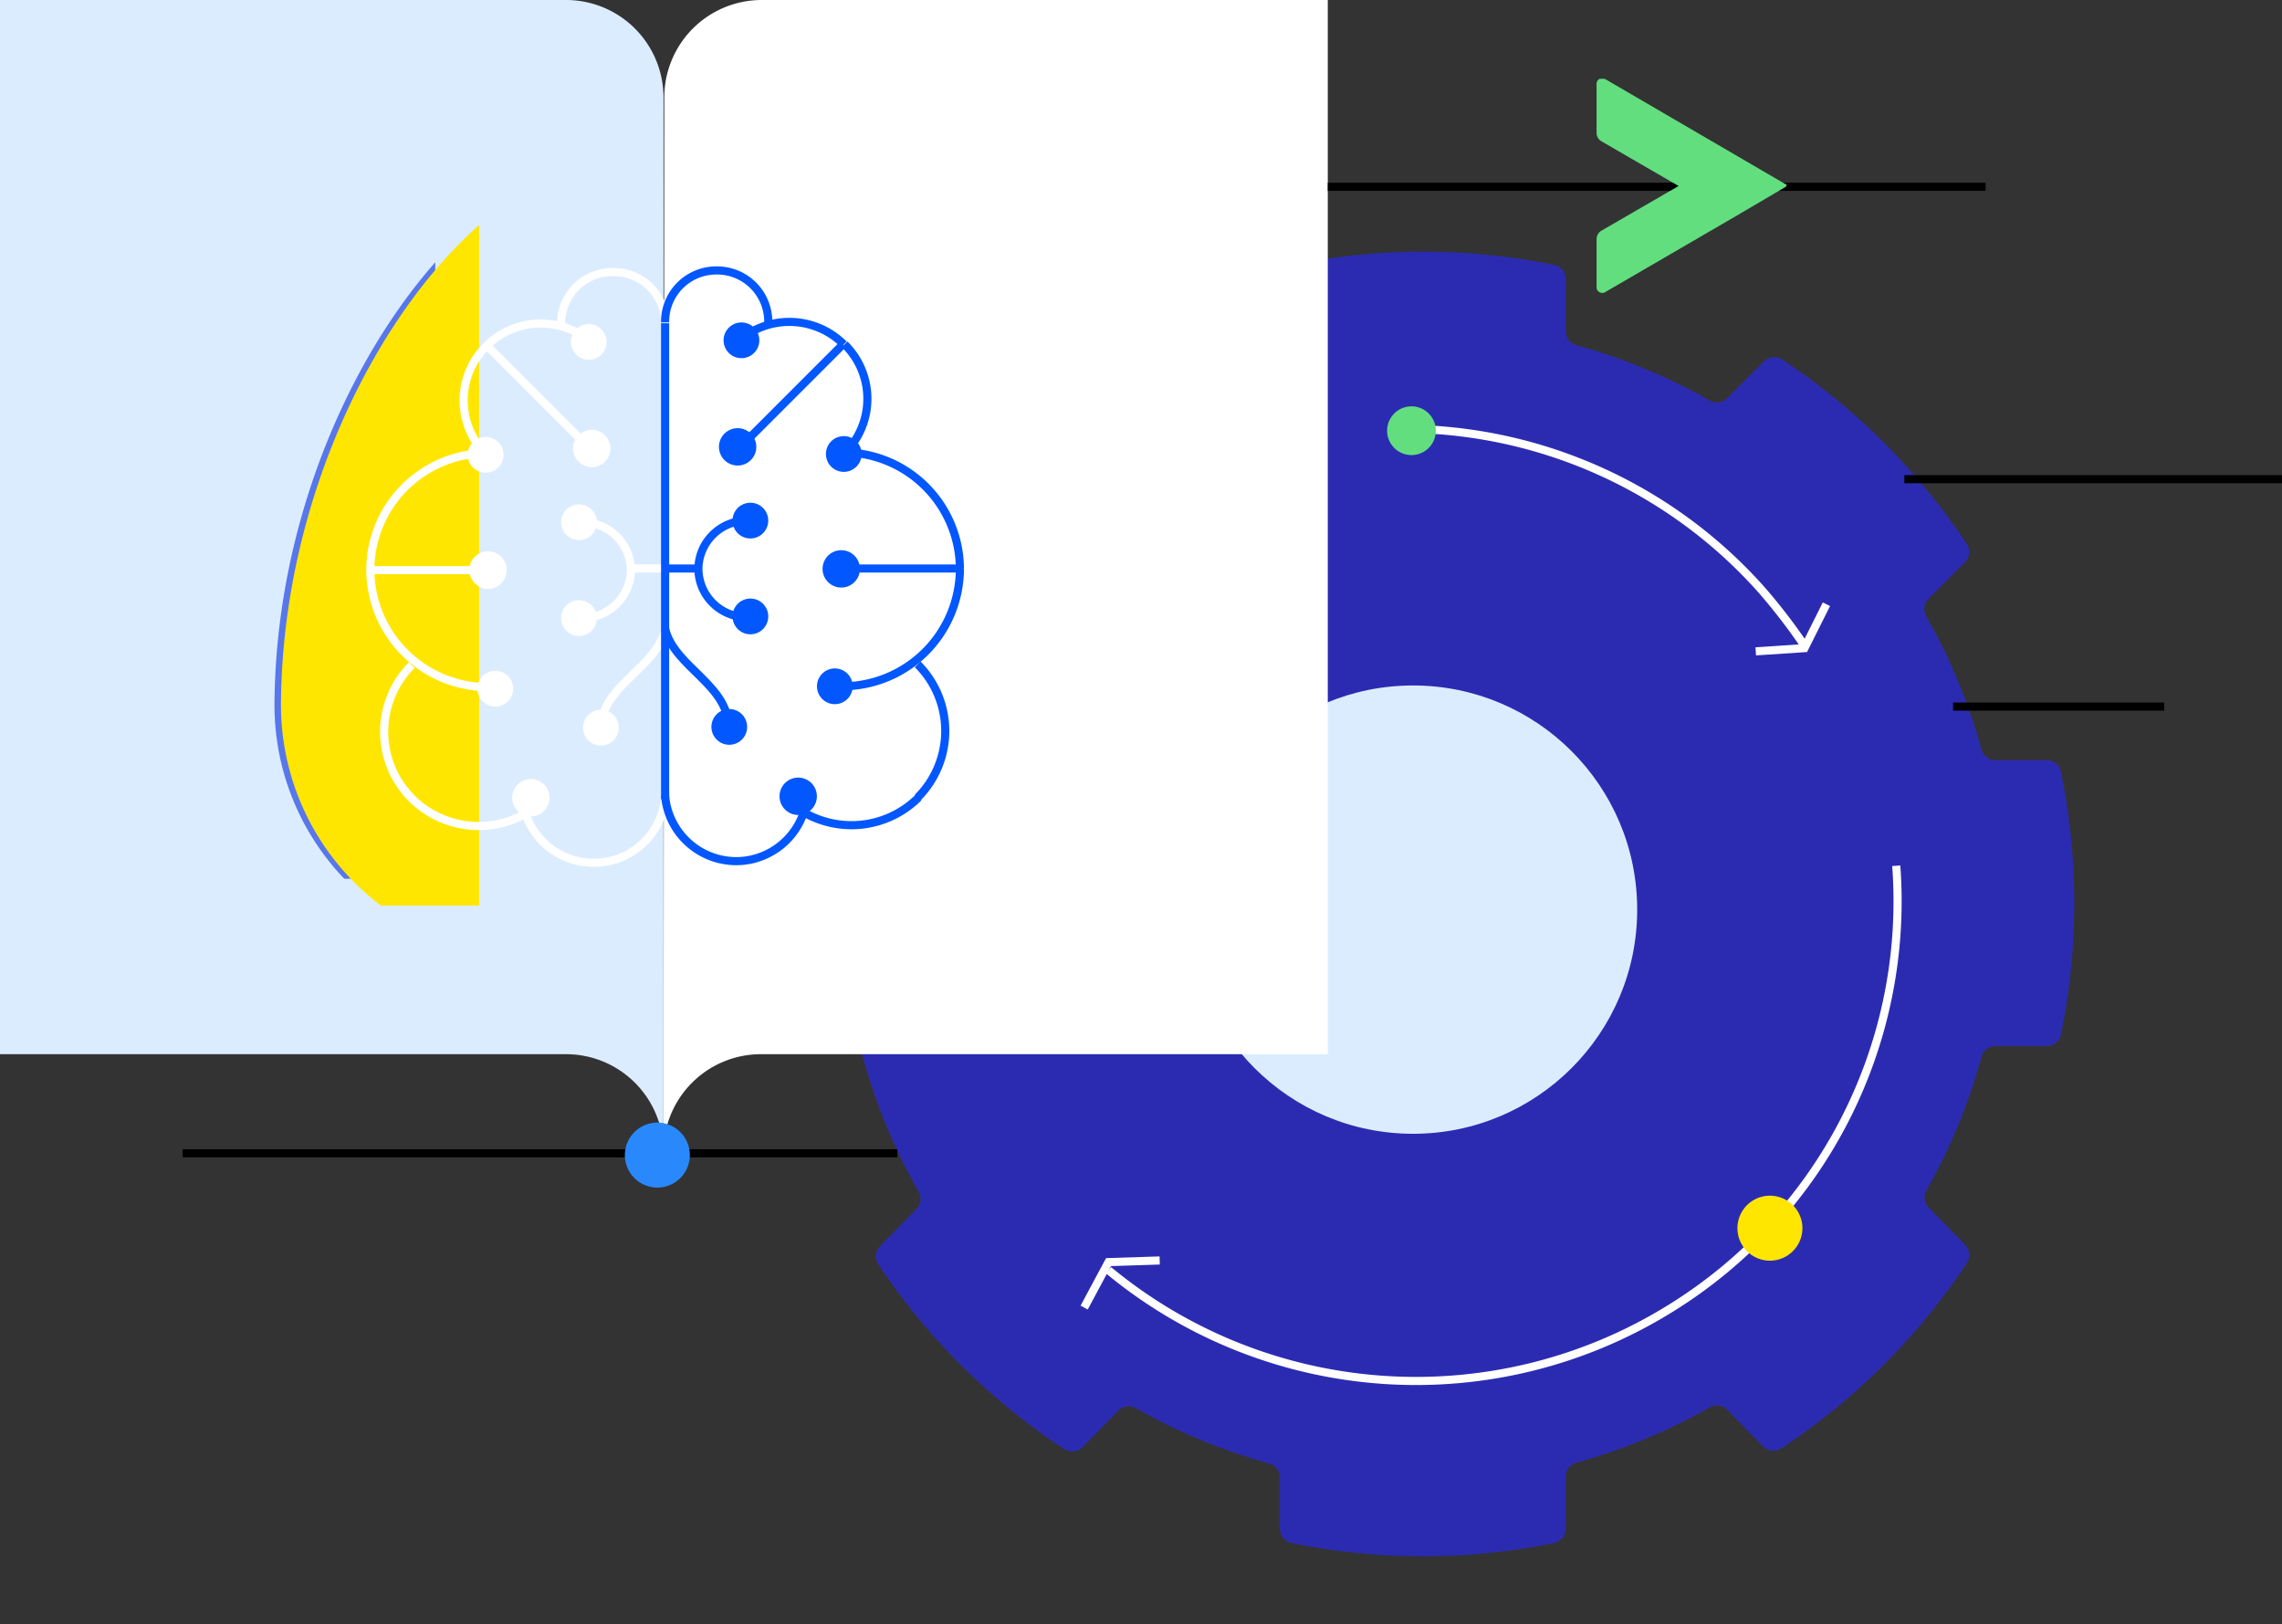 <?xml version="1.0"?>
<svg xmlns="http://www.w3.org/2000/svg" xmlns:xlink="http://www.w3.org/1999/xlink" width="281" height="200" viewBox="0 0 281 200">
  <rect x="0" y="0" width="281" height="200" fill="#333333" stroke="none"/>
  <defs>
    <path id="reuse-0" d="M0 0h53.6v108.2H0z" style="stroke:#707070;fill:#5777ea" />
  </defs>
  <defs>
    <clipPath id="a">
      <path d="M1.6 64.2a1.8 1.8 0 0 1 1.8-1.4h6.3a1.8 1.8 0 0 0 1.8-1.3A70.7 70.7 0 0 1 18.3 45 1.8 1.8 0 0 0 18 43l-4.5-4.5a1.8 1.8 0 0 1-.2-2.3A80.8 80.8 0 0 1 36 13.3a1.8 1.8 0 0 1 2.3.2l4.4 4.5a1.8 1.8 0 0 0 2.2.3 70.8 70.8 0 0 1 16.4-6.8 1.8 1.8 0 0 0 1.3-1.8V3.4a1.8 1.8 0 0 1 1.5-1.8 80.8 80.8 0 0 1 32.2 0 1.8 1.8 0 0 1 1.5 1.8v6.3a1.8 1.8 0 0 0 1.3 1.8 71.3 71.3 0 0 1 16.4 6.8 1.8 1.8 0 0 0 2.2-.3l4.4-4.5a1.8 1.8 0 0 1 2.3-.2A80.7 80.7 0 0 1 147.3 36a1.8 1.8 0 0 1-.2 2.3l-4.4 4.4a1.8 1.8 0 0 0-.3 2.2 71.4 71.4 0 0 1 6.8 16.4 1.8 1.8 0 0 0 1.7 1.3h6.3a1.8 1.8 0 0 1 1.8 1.5 80.9 80.9 0 0 1 0 32.2 1.8 1.8 0 0 1-1.8 1.5H151a1.8 1.8 0 0 0-1.7 1.3 71.1 71.1 0 0 1-6.8 16.5 1.8 1.8 0 0 0 .2 2.2l4.5 4.4a1.8 1.8 0 0 1 .2 2.3 80.7 80.7 0 0 1-22.8 22.8 1.8 1.8 0 0 1-2.2-.2l-4.5-4.5a1.8 1.8 0 0 0-2.2-.3 71 71 0 0 1-16.4 6.8A1.8 1.8 0 0 0 98 151v6.3a1.8 1.8 0 0 1-1.5 1.8 80.7 80.7 0 0 1-32.1 0 1.8 1.8 0 0 1-1.5-1.8V151a1.8 1.8 0 0 0-1.3-1.8 70.6 70.6 0 0 1-16.4-6.8 1.8 1.8 0 0 0-2.2.3l-4.5 4.5a1.8 1.8 0 0 1-2.3.2 80.7 80.7 0 0 1-22.8-22.8 1.8 1.8 0 0 1 .2-2.2l4.5-4.5a1.8 1.8 0 0 0 .3-2.2 71 71 0 0 1-6.9-16.4A1.8 1.8 0 0 0 9.7 98H3.4a1.8 1.8 0 0 1-1.8-1.5 80.8 80.8 0 0 1 0-32.2" class="a" />
    </clipPath>
    <clipPath id="b">
      <use xlink:href="#reuse-0" style="stroke:#707070;fill:#5777ea" />
    </clipPath>
    <clipPath id="c">
      <use xlink:href="#reuse-0" style="fill:#ffe600;stroke:#707070" />
    </clipPath>
    <clipPath id="d">
      <path d="M0 0h23.4v26.4H0z" class="d" />
    </clipPath>
    <style>.a{fill:#2b2bb2}.i{fill:#ffe600}.d{fill:#62de7f}.g,.o,.q{fill:none}.g{stroke:#fff}.g,.o,.q{stroke-miterlimit:10}.h{fill:#dcecff}.k{fill:#fff}.o{stroke:#0357ff}.p{fill:#0357ff}.q{stroke:#000}</style>
  </defs>
  <path d="M0 0h252v200H0z" style="fill:none" transform="translate(7)" />
  <path d="M96.5 95.2a1.8 1.8 0 0 1 1.8-1.4h6.2a1.8 1.8 0 0 0 1.8-1.3A70.7 70.7 0 0 1 113 76a1.8 1.8 0 0 0-.3-2.1l-4.4-4.5a1.8 1.8 0 0 1-.3-2.3A80.8 80.8 0 0 1 131 44.3a1.8 1.8 0 0 1 2.3.2l4.5 4.5a1.8 1.8 0 0 0 2.1.3 70.8 70.8 0 0 1 16.4-6.8 1.8 1.8 0 0 0 1.4-1.8v-6.3a1.8 1.8 0 0 1 1.5-1.8 80.8 80.8 0 0 1 32.1 0 1.8 1.8 0 0 1 1.5 1.8v6.3a1.8 1.8 0 0 0 1.3 1.8 71.3 71.3 0 0 1 16.4 6.8 1.8 1.8 0 0 0 2.2-.3l4.5-4.5a1.8 1.8 0 0 1 2.3-.2A80.7 80.7 0 0 1 242.2 67a1.8 1.8 0 0 1-.3 2.3l-4.4 4.4a1.8 1.8 0 0 0-.3 2.2 71.4 71.4 0 0 1 6.8 16.4 1.8 1.8 0 0 0 1.8 1.3h6.2a1.8 1.8 0 0 1 1.8 1.5 80.9 80.9 0 0 1 0 32.2 1.8 1.8 0 0 1-1.8 1.5h-6.3a1.8 1.8 0 0 0-1.7 1.3 71.1 71.1 0 0 1-6.8 16.5 1.8 1.8 0 0 0 .3 2.1l4.4 4.5a1.8 1.8 0 0 1 .3 2.3 80.7 80.7 0 0 1-22.8 22.8 1.8 1.8 0 0 1-2.3-.2l-4.4-4.5a1.8 1.8 0 0 0-2.2-.3 71 71 0 0 1-16.4 6.8 1.8 1.8 0 0 0-1.3 1.8v6.3a1.8 1.8 0 0 1-1.5 1.8 80.7 80.7 0 0 1-32.2 0 1.8 1.8 0 0 1-1.5-1.8V182a1.8 1.8 0 0 0-1.3-1.8 70.6 70.6 0 0 1-16.4-6.8 1.8 1.8 0 0 0-2.2.3l-4.4 4.5a1.8 1.8 0 0 1-2.3.2 80.7 80.7 0 0 1-22.9-22.8 1.8 1.8 0 0 1 .3-2.2l4.4-4.5a1.8 1.8 0 0 0 .3-2.2 71 71 0 0 1-6.8-16.4 1.8 1.8 0 0 0-1.8-1.3h-6.3a1.8 1.8 0 0 1-1.7-1.5 80.8 80.8 0 0 1 0-32.2" class="a" />
  <g transform="rotate(90 112.7 143)">
    <path d="M76.3 22.2A58.9 58.9 0 0 1 130.8 50a59.4 59.4 0 0 1-4.7 69.2" class="g" />
    <path d="m130.7 122.2-5.6-3-.2-6.3M22.5 82.8a59.1 59.1 0 0 1 19.7-43.9 71.7 71.7 0 0 1 7-5.4" class="g" />
    <path d="m44.1 30.8 5.4 2.7.4 6" class="g" />
    <circle cx="27.6" cy="27.6" r="27.6" class="h" transform="translate(54.1 54.1)" />
  </g>
  <path d="M221.3 153.4a4 4 0 1 0-5.5 1.2 4 4 0 0 0 5.5-1.2" class="i" />
  <path d="M176.3 54.7a3 3 0 1 0-4.2.8 3 3 0 0 0 4.2-.8" class="d" />
  <path d="m7.2 89.8 19-11a.8.8 0 0 1 1 .3.8.8 0 0 1 .1.3V87a.8.8 0 0 1-.3.6l-19 11a.8.8 0 0 1-1.2-.7v-7.4a.8.8 0 0 1 .4-.6" style="fill:#ffce00" transform="translate(1.3 15.1)" />
  <path d="M81.7 141.8a12 12 0 0 1 12-12h69.8V0H93.8a12 12 0 0 0-12 12Z" class="k" />
  <path d="M81.7 141.8a12 12 0 0 0-12-12H0V0h69.7a12 12 0 0 1 12 12" class="h" />
  <g style="clip-path:url(#b)">
    <path d="M85.1 17.2A8.2 8.2 0 0 0 79 20a2.5 2.5 0 0 1-3.7 0 8.2 8.2 0 0 0-6.2-2.8c-16.8 0-39.6 30.8-39.9 66a30.9 30.9 0 0 0 29.9 31.2c6.6.2 11.7-1.8 15.4-5.2a4 4 0 0 1 5.3 0c3.7 3.4 8.7 5.4 15.4 5.2A30.9 30.9 0 0 0 125 83.2c-.3-35.2-23-66-39.9-66" style="fill:#5777ea" transform="translate(4.6 3.3)" />
  </g>
  <path d="M69.1 17.2a8.2 8.2 0 0 1 6.2 2.8 2.5 2.5 0 0 0 3.7 0 8.2 8.2 0 0 1 6.1-2.8c16.8 0 39.6 30.8 40 66a30.9 30.9 0 0 1-30 31.2c-6.6.2-11.6-1.8-15.3-5.2a4 4 0 0 0-5.3 0 20.8 20.8 0 0 1-15.4 5.2 30.9 30.9 0 0 1-29.9-31.2c.3-35.2 23.1-66 40-66" class="i" style="clip-path:url(#c)" transform="translate(5.4 3.3)" />
  <path d="m60 42.6 13 13M78 70h3.9M45.6 70.2a14.4 14.4 0 0 1 14.5-14.4M77.7 70.2a6 6 0 0 1-6 5.9M71.8 64.3a6 6 0 0 1 5.9 5.9M75.5 33.5a6.3 6.3 0 0 1 6.4 6.3M69.1 39.8a6.3 6.3 0 0 1 6.4-6.3M50.7 98.3a11.6 11.6 0 0 1 0-16.4M67.2 98.3a11.7 11.7 0 0 1-16.5 0M59.9 42.6a9.5 9.5 0 0 1 13.4 0" class="g" />
  <path d="M59.9 56a9.4 9.4 0 0 1 0-13.4M72.4 106.2a8.8 8.8 0 0 1-8.1-9.4M81.9 98.2a8.8 8.8 0 0 1-9.5 8M60.1 84.6a14.5 14.5 0 0 1-14.5-14.4M81.9 77.6c-1.2 4.8-8.2 7-7.9 12.5M45.2 70.2h14.5" class="g" />
  <path d="M59 72.2a2.3 2.3 0 1 1 3.1-.9 2.3 2.3 0 0 1-3.2.9M64.2 100.2a2.3 2.3 0 1 1 3.2-.9 2.3 2.3 0 0 1-3.2.9M58.8 84.6A2.2 2.2 0 1 1 61 87a2.2 2.2 0 0 1-2.2-2.3M57.6 56a2.2 2.2 0 1 1 2.3 2.2 2.2 2.2 0 0 1-2.3-2.2M70.3 42a2.2 2.2 0 1 1 2.2 2.3 2.2 2.2 0 0 1-2.2-2.2M71.7 57.2a2.3 2.3 0 1 1 3.2-.9 2.3 2.3 0 0 1-3.2.9M69.1 64.3a2.2 2.2 0 1 1 2.3 2.2 2.2 2.2 0 0 1-2.3-2.2M69.1 76a2.2 2.2 0 1 1 2.3 2.3 2.2 2.2 0 0 1-2.3-2.2M71.8 89.6a2.2 2.2 0 1 1 2.2 2.2 2.2 2.2 0 0 1-2.2-2.2" class="k" />
  <path d="M118.6 70H104M103.8 42.4l-13 13M85.8 70h-4" class="o" />
  <path d="M104.8 72a2.3 2.3 0 1 0-3.2-.8 2.3 2.3 0 0 0 3.2.8" class="p" />
  <path d="M118.2 70a14.4 14.4 0 0 0-14.6-14.3M86 70a6 6 0 0 0 6 6M92 64.1a6 6 0 0 0-6 5.9M88.3 33.3a6.3 6.3 0 0 0-6.4 6.4M94.6 39.7a6.3 6.3 0 0 0-6.3-6.4M113 98.2a11.6 11.6 0 0 0 0-16.4M96.6 98.2a11.7 11.7 0 0 0 16.5 0M103.9 42.4a9.5 9.5 0 0 0-13.4 0" class="o" />
  <path d="M104 55.8a9.4 9.4 0 0 0 0-13.4M91.4 106a8.8 8.8 0 0 0 8-9.4M81.9 98a8.8 8.8 0 0 0 9.5 8M103.6 84.5A14.5 14.5 0 0 0 118.2 70" class="o" />
  <path d="M99.5 100a2.3 2.3 0 1 0-3.2-.8 2.3 2.3 0 0 0 3.2.8M105 84.5a2.2 2.2 0 1 0-2.3 2.2 2.2 2.2 0 0 0 2.3-2.2M106.1 55.8a2.2 2.2 0 1 0-2.2 2.3 2.2 2.2 0 0 0 2.2-2.3M93.5 41.9a2.2 2.2 0 1 0-2.3 2.2 2.2 2.2 0 0 0 2.3-2.2M94.6 64.1a2.2 2.2 0 1 0-2.2 2.2 2.2 2.2 0 0 0 2.2-2.2M92 57a2.3 2.3 0 1 0-3.2-.9 2.3 2.3 0 0 0 3.2.9M94.6 76a2.2 2.2 0 1 0-2.2 2.1 2.2 2.2 0 0 0 2.2-2.2" class="p" />
  <path d="M81.9 77.4c1.1 4.8 8.1 7 7.8 12.5" class="o" />
  <path d="M92 89.4a2.2 2.2 0 1 0-2.3 2.3 2.2 2.2 0 0 0 2.3-2.3" class="p" />
  <path d="M81.9 39.8v58.6" class="o" />
  <path d="M22.5 142h88" class="q" />
  <path d="M0 0h26" style="stroke:#000;fill:none" transform="translate(240.5 87)" />
  <path d="M163.5 23h81M234.5 59H281" class="q" />
  <path d="M23.3 13 1 0a.7.7 0 0 0-1 .7v6a1.2 1.2 0 0 0 .6 1l9.5 5.5-9.5 5.5a1.2 1.2 0 0 0-.6 1v6a.7.7 0 0 0 1 .6L17 17l6.3-3.7a.3.3 0 0 0 0-.4" class="d" style="clip-path:url(#d)" transform="translate(196.6 9.7)" />
  <path d="M98.2 209.1a4 4 0 1 0-5.5 1.2 4 4 0 0 0 5.5-1.2" style="fill:#2989fc" transform="translate(-13.9 -64.7)" />
</svg>
